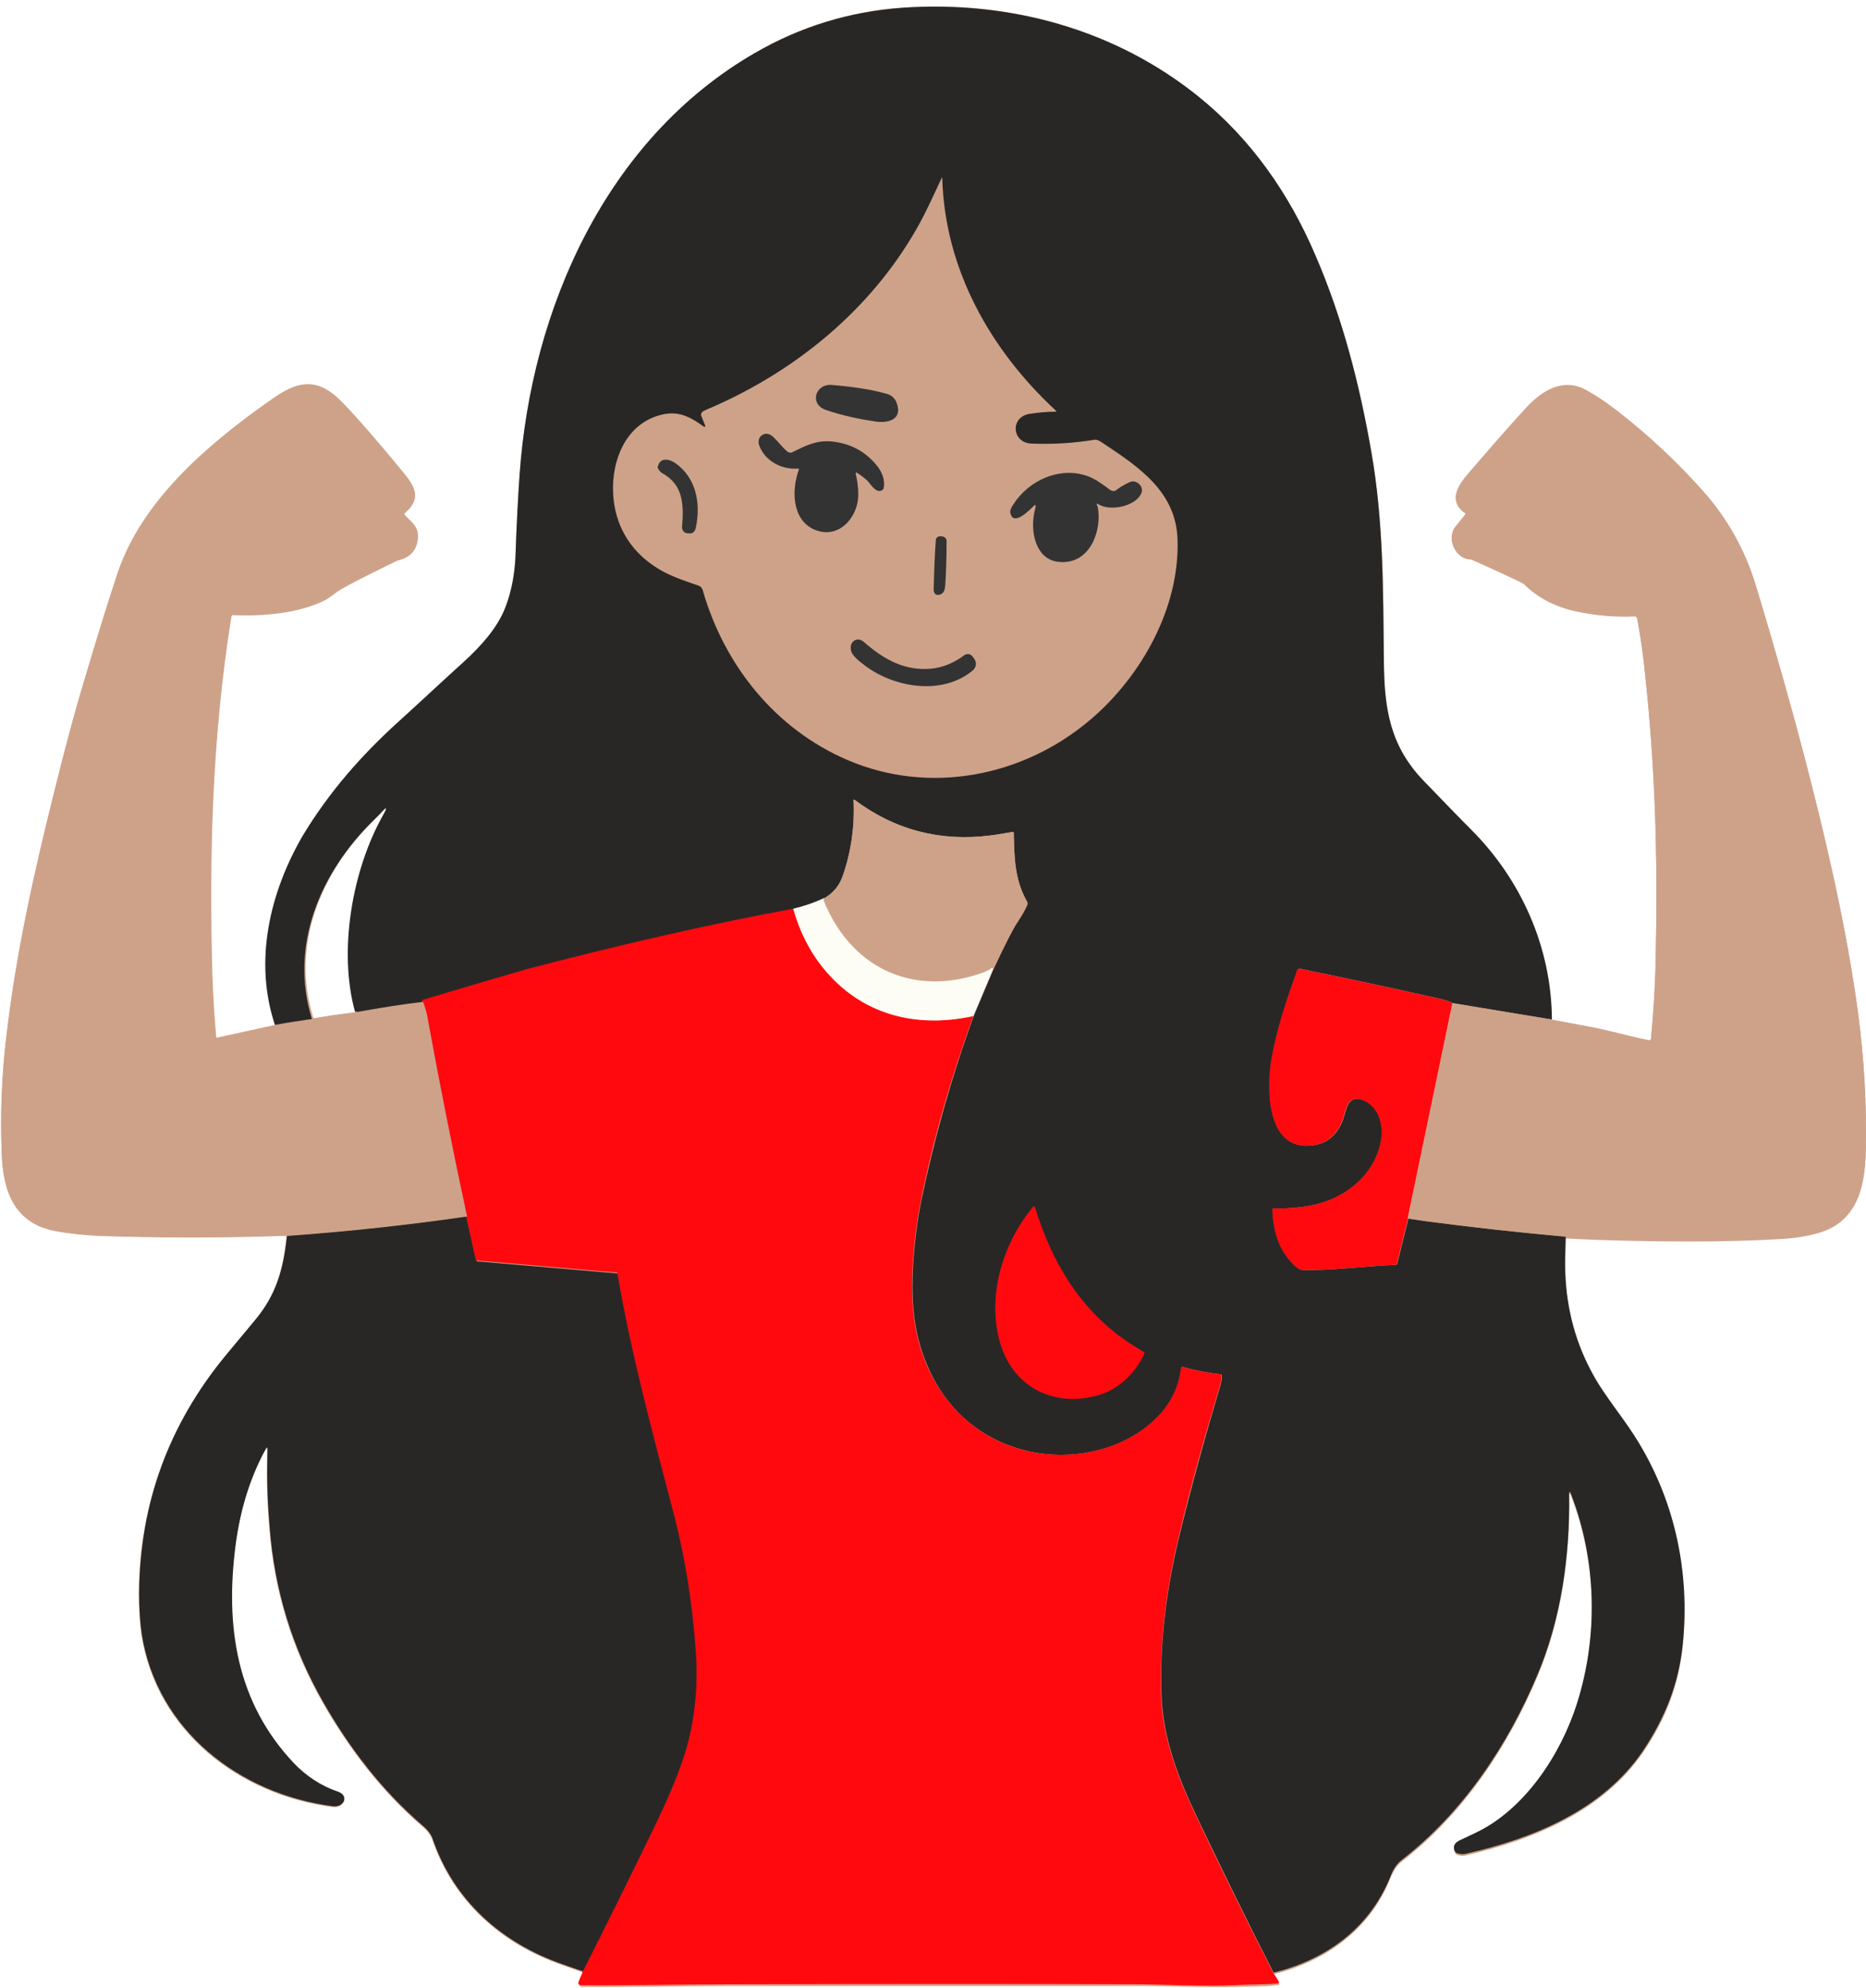 <?xml version="1.0" encoding="UTF-8"?>
<!DOCTYPE svg PUBLIC '-//W3C//DTD SVG 1.0//EN'
          'http://www.w3.org/TR/2001/REC-SVG-20010904/DTD/svg10.dtd'>
<svg height="461.1" preserveAspectRatio="xMidYMid meet" version="1.0" viewBox="-0.4 -1.5 433.1 461.1" width="433.1" xmlns="http://www.w3.org/2000/svg" xmlns:xlink="http://www.w3.org/1999/xlink" zoomAndPan="magnify"
><g id="change1_1"
  ><path d="M432.7,261.4c0-10.7-0.8-21.2-2.4-31.8c-2.8-18.7-7-36.7-12-55.9c-2.8-10.7-6.5-23.9-11.2-39.4 c-2.5-8.2-6.6-15.5-12.3-21.9c-6-6.7-12.6-12.9-19.7-18.4c-2.7-2.1-5.1-3.7-7.3-4.9c-5.4-3-10.3,0.1-14,4.1 c-4.6,5-9,10.1-13.4,15.2c-2.4,2.8-4.8,6.4-0.7,9.2c0.1,0.1,0.1,0.2,0,0.3c-0.8,1-1.6,2-2.4,3c-2,2.7,0.2,7.4,3.7,7.4 c0.2,0,11.9,5.3,12.3,5.7c3.1,3.1,7.1,5.2,11.9,6.3c4.6,1,9.2,1.4,13.8,1.2c0.3,0,0.5,0.2,0.6,0.5c0.7,3.9,1.3,7.8,1.7,11.7 c2.4,22.1,3.1,41.9,2.6,66.5c-0.1,6.5-0.5,12.9-1.1,19.3c0,0.3-0.3,0.4-0.5,0.4c-4.4-0.9-9-2.2-13-3c-3.2-0.6-6.4-1.2-9.6-1.8 c-0.1-16.8-7.2-32.5-18.6-44c-3.8-3.8-7.5-7.6-11.1-11.4c-7.8-8.2-9.1-16.8-9.2-27.5c-0.1-17.1-0.1-32.7-2.9-48.7 c-2.7-15.6-6.8-31.1-13-45.7c-6.1-14.2-14.9-26.8-27-36.7C258.4,5.2,233.8-1.5,209,0.3c-12.2,0.8-23.7,4.3-34.2,10.5 c-34.6,20-51.9,59.5-54.6,97.8c-0.4,5.8-0.7,11.7-0.9,17.5c-0.1,5.1-1,9.5-2.4,13.3c-1.8,4.7-5.6,8.9-9.4,12.4 c-5.2,4.7-10.3,9.5-15.5,14.2c-8.5,7.8-15.9,16.2-21.8,26.1c-7.8,13.2-11.5,29.2-6.4,44.2l-13.7,3c-0.2,0-0.3,0-0.3-0.2 c-0.4-4.2-0.7-9-0.9-14.4c-0.8-28.2,0-55.6,4.4-83.1c0-0.3,0.3-0.5,0.6-0.4c6.7,0.3,14.8-0.4,20.8-3.3c0.7-0.3,1.7-1,3-2 c1.4-1.2,13.6-7.1,13.6-7.1c0.2-0.1,0.5-0.2,0.7-0.3c2.6-0.6,4.1-2.1,4.5-4.5c0.5-3-1.1-4.1-2.9-5.9c-0.2-0.2-0.2-0.5,0-0.6 c3.8-3.3,2.3-6-0.3-9.2c-3.6-4.4-7.3-8.7-11.1-13c-2.6-2.9-4.5-4.8-5.8-5.7c-5.6-4-10.3-0.9-15,2.5c-14.1,10.1-28.8,22.8-34.5,39.4 c-2,5.9-4.7,14.6-8.1,26.1c-2,6.7-4.1,14.7-6.5,24.2c-4.9,19.6-8.9,37.9-11.2,57c-1.1,9.1-1.4,18.2-1.1,27.3 c0.3,8.7,2.9,16.2,12.5,18c3.2,0.6,6.5,0.9,9.8,1.1c14.4,0.5,28.8,0.5,43.2,0c0.2,0,0.4,0,0.6,0.2c-0.8,7.6-2.4,13.5-7.3,19.4 c-2.3,2.8-4.6,5.5-6.9,8.3c-13.2,16-19.9,34.3-20.1,54.9c0,3.7,0.2,7,0.6,9.7c3.5,22.4,22.7,37.2,44.4,40c2.6,0.3,3.8-2.5,1.1-3.4 c-3.8-1.3-7.2-3.5-10.1-6.5c-13.4-14.1-16.1-31.8-13.6-50.8c1.1-8.3,3.4-15.7,7.1-22.4c0.1-0.2,0.3-0.1,0.3,0.1 c-0.1,5.2-0.2,10.1,0.5,18.3c1.1,14.4,5.2,27.9,12.4,40.5c6.1,10.7,13.7,20.6,23,28.6c1.1,0.9,2,2,2.4,3.1 c4.9,14.4,16.1,24.3,30.3,29.2c1.5,0.5,3,1.1,4.6,1.6c0.1,0.2,0.1,0.4,0,0.7c-0.4,0.7-0.6,1.3-0.8,1.9c-0.1,0.4,0.2,0.8,0.5,0.8 c11.5,0.1,22.9-0.2,34.3-0.2c38.8,0,70.8,0,96.2,0c6.8,0,14.2,0.4,21.3,0.2c3.3-0.1,6.6,0,9.9-0.4c0.3,0,0.4-0.3,0.3-0.5l-1.3-2 c12.2-3.1,22.2-10.3,27-22c0.7-1.8,1.4-3,2.7-4.1c14.2-11,24.6-26.5,31.5-42.9c5.6-13.2,7.6-27.8,7.4-42c0-0.7,0.1-0.7,0.4-0.1 c6,15.4,6.4,33,1.4,48.7c-3.7,11.7-12.2,24.6-23.6,30c-1.3,0.6-2.5,1.2-3.8,1.8c-1.2,0.5-1.5,1.5-0.8,2.6c0.1,0.1,0.2,0.2,0.4,0.3 c0.7,0.2,1.4,0.3,2.1,0.1c15.5-3.6,31.7-10.2,41-23.8c5.3-7.7,8.4-15.7,9.3-25.1c1.5-16.2-1.8-32.3-10.1-46.2 c-3.2-5.4-7.7-10.6-10.5-15.6c-4.2-7.4-6.5-15.5-6.7-24.2c-0.1-1.9,0-4.6,0.1-8.2c9.8,0.5,19.5,0.7,29.3,0.7 c7.1,0,14.2-0.2,21.2-0.6c2.8-0.2,5.6-0.6,8.6-1.5C432.6,281.1,432.7,270.1,432.7,261.4z M86.4,188.7c0.9-0.9,1.5-1.5,1.8-1.8 c1.5-1.7,1.7-1.5,0.6,0.4c-7.2,12.8-10.5,31.5-6.5,45.6c0,0.3,0,0.4-0.2,0.4c-3.7,0.5-6.9,0.9-9.5,1.4c-0.1,0-0.2,0-0.3-0.2 C67,217.6,74.2,200.7,86.4,188.7z" fill="#CEA289"
  /></g
  ><g id="change2_1"
  ><path d="M359.8,235l-23-3.8c-1.1-0.5-2.2-0.9-3.4-1.1c-10.7-2.4-21.4-4.7-32.2-6.9c-0.2,0-0.3,0.1-0.4,0.2 c-2.5,7.1-4.8,13.6-6.1,21.3c-1,6.5-1.1,20.8,9.5,19.5c3.5-0.4,5.9-2.5,7.2-6.2c0.6-1.8,1-5.3,4-4.5c4.1,1.1,5.5,5.8,4.8,9.6 c-1.5,8.2-8.7,13.7-16.6,15.1c-2.8,0.5-5.6,0.7-8.4,0.6c-0.2,0-0.3,0.1-0.2,0.2c0.1,4.9,1.5,9.8,5.3,13.2c0.6,0.6,1.2,0.9,1.6,0.9 c6.2,0.2,14.5-0.9,21.6-1.2c0.2,0,0.4-0.1,0.4-0.3l2.6-10.4c1.3,0.2,2.7,0.4,4,0.6c10.8,1.4,21.7,2.6,32.5,3.6 c-0.1,3.6-0.2,6.3-0.1,8.2c0.3,8.7,2.5,16.8,6.7,24.2c2.8,5,7.3,10.2,10.5,15.6c8.4,14,11.7,30.1,10.1,46.2 c-0.9,9.4-4.1,17.3-9.3,25.1c-9.3,13.7-25.5,20.3-41,23.8c-0.7,0.2-1.4,0.1-2.1-0.1c-0.2,0-0.3-0.2-0.4-0.3c-0.7-1.1-0.3-2,0.8-2.6 c1.3-0.6,2.5-1.2,3.8-1.8c11.5-5.4,19.9-18.3,23.6-30c5-15.7,4.6-33.3-1.4-48.7c-0.2-0.6-0.4-0.6-0.4,0.1c0.2,14.2-1.8,28.8-7.4,42 c-6.9,16.4-17.3,31.9-31.5,42.9c-1.3,1-2,2.3-2.7,4.1c-4.8,11.7-14.8,19-27,22c-6-11.7-11.8-23.6-17.5-35.5 c-4.4-9.2-8.1-18.4-8.5-28.7c-0.5-12.4,1.2-25,4.1-37c2.9-11.9,6.2-23.8,9.7-35.5c0.1-0.4,0.2-1.1,0.2-1.8c0-0.2-0.1-0.3-0.2-0.3 c-3-0.3-6-0.9-8.9-1.7c-0.2,0-0.2,0-0.3,0.2c-0.5,4.3-2.3,8.1-5.3,11.2c-7.7,8-20,10.5-30.4,8.1c-10.3-2.4-18.4-9.1-22.8-18.8 c-4.3-9.2-4.4-18.6-3.4-28.9c0.4-3.8,0.9-7.2,1.5-10.2c3-14.4,7-28.7,12.2-43l4.6-10.9c2.7-5.8,4.6-9.5,5.7-11.1 c0.8-1.2,1.5-2.4,2.1-3.7c0.1-0.3,0.1-0.6,0-0.8c-2.9-5.1-3-10.3-3.1-16c0-0.2-0.1-0.3-0.3-0.2c-2.4,0.4-4.1,0.7-5.1,0.8 c-11.7,1.5-22.3-1.3-31.6-8.3c-0.1,0-0.2,0-0.2,0.1c0.3,5.9-0.5,11.7-2.4,17.3c-0.8,2.5-2.3,4.3-4.6,5.6c-2.3,1.1-4.7,1.9-7.2,2.5 c-20.6,3.8-41.1,8.6-61.5,14.4c-4.9,1.4-13,3.8-24.4,7.2c-5.1,0.6-10.1,1.4-15,2.3c-0.3,0.1-0.5,0-0.6-0.2 c-3.9-14.1-0.7-32.8,6.5-45.6c1.1-2,0.9-2.1-0.6-0.4c-0.3,0.3-0.9,0.9-1.8,1.8c-12.2,12-19.4,28.9-14.1,45.9c0,0.1-0.1,0.2-0.1,0.2 c0,0.1-0.1,0.1-0.2,0.1c-2.8,0.4-5.5,0.9-8.2,1.3c-5.1-14.9-1.3-31,6.4-44.2C76,182.2,83.5,173.7,92,166 c5.2-4.7,10.3-9.5,15.5-14.2c3.8-3.5,7.6-7.7,9.4-12.4c1.5-3.8,2.3-8.2,2.4-13.3c0.2-5.9,0.5-11.7,0.9-17.5 c2.7-38.3,20-77.8,54.6-97.8c10.6-6.1,22-9.6,34.2-10.5c24.8-1.7,49.5,5,68.9,20.7c12.1,9.8,20.9,22.4,27,36.7 c6.3,14.5,10.3,30.1,13,45.7c2.8,16,2.7,31.6,2.9,48.7c0.1,10.8,1.4,19.4,9.2,27.5c3.7,3.8,7.4,7.7,11.1,11.4 C352.6,202.5,359.7,218.2,359.8,235L359.8,235z M108.1,280.6c-13.8,2-27.7,3.5-41.6,4.5c0,0-0.1,0-0.3,0.1 c-0.8,7.6-2.4,13.5-7.3,19.4c-2.3,2.8-4.6,5.5-6.9,8.3c-13.2,16-19.9,34.3-20.1,54.9c0,3.7,0.2,7,0.6,9.7 c3.5,22.4,22.7,37.2,44.4,40c2.6,0.3,3.8-2.5,1.1-3.4c-3.8-1.3-7.2-3.5-10.1-6.5c-13.4-14.1-16.1-31.8-13.6-50.8 c1.1-8.3,3.4-15.7,7.1-22.4c0.1-0.2,0.3-0.1,0.3,0.1c-0.1,5.2-0.2,10.1,0.5,18.3c1.1,14.4,5.2,27.9,12.4,40.5 c6.1,10.7,13.7,20.6,23,28.6c1.1,0.9,2,2,2.4,3.1c4.9,14.4,16.1,24.3,30.3,29.2c1.5,0.5,3,1.1,4.6,1.6c0.1,0.1,0.1,0.1,0.2,0.1 c0,0,0.1-0.1,0.1-0.1c5.8-11.5,11.5-23,17.1-34.6c2.4-5,4.4-9.7,6-14.3c2.7-7.9,3.6-16.8,3-25c-0.8-11.4-2.5-22.1-5.2-32.3 c-4.8-18.4-9.8-36.7-13-55.5c0-0.1-0.1-0.2-0.2-0.2l-32.5-2.8c-0.1,0-0.2-0.1-0.2-0.2L108.1,280.6L108.1,280.6z" fill="#282726"
  /></g
  ><g id="change3_1"
  ><path d="M183.7,209.3c1.5,5.3,3.9,9.9,7,13.8c8.8,10.8,21.4,14,34.8,11.1c-5.2,14.3-9.3,28.6-12.2,43 c-0.6,3-1.1,6.4-1.5,10.2c-1,10.3-0.9,19.7,3.4,28.9c4.5,9.6,12.5,16.4,22.8,18.8c10.5,2.4,22.7-0.1,30.4-8.1 c3-3.1,4.8-6.9,5.3-11.2c0-0.2,0.1-0.2,0.3-0.2c2.9,0.8,5.9,1.4,8.9,1.7c0.2,0,0.2,0.1,0.2,0.3c0,0.8-0.1,1.4-0.2,1.8 c-3.5,11.7-6.9,23.6-9.7,35.5c-2.9,12-4.5,24.7-4.1,37c0.4,10.3,4.1,19.5,8.5,28.7c5.7,12,11.5,23.8,17.5,35.5l1.3,2 c0.1,0.2,0,0.5-0.3,0.5c-3.2,0.3-6.6,0.2-9.9,0.4c-7,0.3-14.5-0.1-21.3-0.2c-25.4-0.1-57.4-0.1-96.2,0c-11.4,0-22.8,0.3-34.3,0.2 c-0.4,0-0.7-0.4-0.5-0.8c0.2-0.6,0.5-1.2,0.8-1.9c0.1-0.2,0.1-0.4,0-0.7c0.1,0.1,0.1,0.1,0.2,0.1c0,0,0.1-0.1,0.1-0.1 c5.8-11.5,11.5-23,17.1-34.6c2.4-5,4.4-9.7,6-14.3c2.7-7.9,3.6-16.8,3-25c-0.8-11.4-2.5-22.1-5.2-32.3c-4.8-18.4-9.8-36.7-13-55.5 c0-0.1-0.1-0.2-0.2-0.2l-32.5-2.8c-0.1,0-0.2-0.1-0.2-0.2l-2.3-10.4c-3.3-15.4-6.4-30.8-9.2-46.3c-0.2-1.2-0.5-2.4-1-3.5 c11.4-3.4,19.5-5.8,24.4-7.2C142.6,217.9,163.1,213.1,183.7,209.3L183.7,209.3z M336.7,231.2c-1.1-0.5-2.2-0.9-3.4-1.1 c-10.7-2.4-21.4-4.7-32.2-6.9c-0.2,0-0.3,0.1-0.4,0.2c-2.5,7.1-4.8,13.6-6.1,21.3c-1,6.5-1.1,20.8,9.5,19.5 c3.5-0.4,5.9-2.5,7.2-6.2c0.6-1.8,1-5.3,4-4.5c4.1,1.1,5.5,5.8,4.8,9.6c-1.5,8.2-8.7,13.7-16.6,15.1c-2.8,0.5-5.6,0.7-8.4,0.6 c-0.2,0-0.3,0.1-0.2,0.2c0.1,4.9,1.5,9.8,5.3,13.2c0.6,0.6,1.2,0.9,1.6,0.9c6.2,0.2,14.5-0.9,21.6-1.2c0.2,0,0.4-0.1,0.4-0.3 l2.6-10.4L336.7,231.2L336.7,231.2z M239.8,278.5c-0.1-0.2-0.3-0.2-0.4-0.1c-6.9,8.4-10.5,19.8-8,30.4 c2.6,11.1,12.4,16.5,23.3,13.3c4.7-1.4,8.5-5.2,10.5-9.6c0.1-0.2,0-0.3-0.1-0.4C251.8,304.7,244.2,292.8,239.8,278.5L239.8,278.5z" fill="#FF090F"
  /></g
  ><g id="change4_1"
  ><path d="M190.9,206.8c0.2,0.8,0.5,1.5,0.9,2.3c6.7,14.3,20.5,20.2,35.6,15c1.2-0.4,2.1-0.8,2.6-1.3 c0.1-0.1,0.1,0,0.1,0.1l0,0.4l-4.6,10.9c-13.4,2.9-26-0.3-34.8-11.1c-3.2-3.9-5.5-8.5-7-13.8C186.2,208.7,188.6,207.9,190.9,206.8 L190.9,206.8z" fill="#FDFDF5"
  /></g
  ><g id="change1_2"
  ><path d="M77.6,135.8c-1.3,1-2.3,1.7-3,2c-6.1,2.8-14.2,3.6-20.8,3.3c-0.3,0-0.5,0.2-0.6,0.4 c-4.4,27.4-5.2,54.8-4.4,83.1c0.2,5.5,0.4,10.3,0.9,14.4c0,0.2,0.1,0.3,0.3,0.2l13.7-3c2.7-0.5,5.4-0.9,8.2-1.3 c0.1,0,0.2,0,0.2-0.1c0.1-0.1,0.1-0.1,0.1-0.2c0.1,0.1,0.2,0.2,0.3,0.2c2.6-0.5,5.7-1,9.5-1.4c0.1,0,0.2-0.2,0.2-0.4 c0.1,0.2,0.2,0.3,0.6,0.2c5-0.9,10-1.7,15-2.3c0.4,1.1,0.8,2.3,1,3.5c2.8,15.4,5.9,30.9,9.2,46.3c-13.8,2-27.7,3.5-41.6,4.5 c0,0-0.1,0-0.3,0.1c-0.2-0.1-0.4-0.2-0.6-0.2c-14.4,0.5-28.8,0.5-43.2,0c-3.3-0.1-6.5-0.5-9.8-1.1c-9.6-1.7-12.2-9.2-12.5-18 c-0.4-9.1,0-18.2,1.1-27.3c2.2-19.1,6.3-37.4,11.2-57c2.3-9.4,4.5-17.5,6.5-24.2c3.4-11.4,6.1-20.1,8.1-26.1 c5.6-16.6,20.3-29.3,34.5-39.4c4.8-3.4,9.4-6.5,15-2.5c1.3,0.9,3.2,2.8,5.8,5.7c3.8,4.2,7.5,8.6,11.1,13c2.6,3.2,4.2,5.9,0.3,9.2 c-0.2,0.2-0.2,0.4,0,0.6c1.8,1.9,3.4,2.9,2.9,5.9c-0.4,2.4-1.9,3.9-4.5,4.5c-0.2,0.1-0.5,0.2-0.7,0.3 C91.2,128.7,79,134.6,77.6,135.8z M363,285.3c9.8,0.5,19.5,0.7,29.3,0.7c7.1,0,14.2-0.2,21.2-0.6c2.8-0.2,5.6-0.6,8.6-1.5 c10.5-2.8,10.6-13.8,10.6-22.6c0-10.7-0.8-21.2-2.4-31.8c-2.8-18.7-7-36.7-12-55.9c-2.8-10.7-6.5-23.9-11.2-39.4 c-2.5-8.2-6.6-15.5-12.3-21.9c-6-6.7-12.6-12.9-19.7-18.4c-2.7-2.1-5.1-3.7-7.3-4.9c-5.4-3-10.3,0.1-14,4.1 c-4.6,5-9,10.1-13.4,15.2c-2.4,2.8-4.8,6.4-0.7,9.2c0.1,0.1,0.1,0.2,0,0.3c-0.8,1-1.6,2-2.4,3c-2,2.7,0.2,7.4,3.7,7.4 c0.2,0,11.9,5.3,12.3,5.7c3.1,3.1,7.1,5.2,11.9,6.3c4.6,1,9.2,1.4,13.8,1.2c0.3,0,0.5,0.2,0.6,0.5c0.7,3.9,1.3,7.8,1.7,11.7 c2.4,22.1,3.1,41.9,2.6,66.5c-0.1,6.5-0.5,12.9-1.1,19.3c0,0.3-0.3,0.4-0.5,0.4c-4.4-0.9-9-2.2-13-3c-3.2-0.6-6.4-1.2-9.6-1.8 l-23-3.8l-10.4,49.9c1.3,0.2,2.7,0.4,4,0.6C341.2,283.2,352.1,284.4,363,285.3L363,285.3z M230.2,223.3c2.7-5.8,4.6-9.5,5.7-11.1 c0.8-1.2,1.5-2.4,2.1-3.7c0.1-0.3,0.1-0.6,0-0.8c-2.9-5.1-3-10.3-3.1-16c0-0.2-0.1-0.3-0.3-0.2c-2.4,0.4-4.1,0.7-5.1,0.8 c-11.7,1.5-22.3-1.3-31.6-8.3c-0.1,0-0.2,0-0.2,0.1c0.3,5.9-0.5,11.7-2.4,17.3c-0.8,2.5-2.3,4.3-4.6,5.6c0.2,0.8,0.5,1.5,0.9,2.3 c6.7,14.3,20.5,20.2,35.6,15c1.2-0.4,2.1-0.8,2.6-1.3c0.1-0.1,0.1,0,0.1,0.1L230.2,223.3L230.2,223.3z M163.3,97.3 c0,0.2-0.1,0.3-0.3,0.2c-3.5-2.5-6.3-4-10.9-2.5c-7.4,2.4-10.5,10.4-10.2,17.6c0.3,9.5,6,16.5,14.7,19.9c1.7,0.7,3.3,1.2,5,1.8 c0.6,0.2,0.9,0.5,1.1,1.1c5,17.4,16.8,32.2,33.6,39.4c19.1,8.2,40.8,3.8,56.2-9.2c12-10.1,21-26.2,20.4-42.1 c-0.4-10.8-8.7-16.5-17-22c-0.6-0.4-1.5-1.1-2.2-1c-4.9,0.8-9.7,1.1-14.7,0.9c-4.6-0.2-5-6.2-0.4-6.9c2-0.3,4-0.5,5.9-0.5 c0.3,0,0.4-0.1,0.1-0.3c-15.2-14.1-25.7-32.8-26.3-53.8c0-0.3-0.1-0.3-0.2,0c-1.9,4.1-3.9,8.5-6,12.1c-10.7,18.5-27.8,32.5-47.3,41 c-0.8,0.3-1.4,0.6-2,0.9c-0.3,0.2-0.5,0.5-0.5,0.9L163.3,97.3L163.3,97.3z" fill="#CEA289"
  /></g
  ><g id="change5_1"
  ><path d="M254.2,115.6c0.1,0.4,0.3,0.8,0.3,1.2c0.7,5.8-2.5,13-9.5,12c-5-0.7-6.2-6.9-5.4-11 c0.1-0.7,0.3-1.3,0.4-1.9c0-0.2-0.2-0.3-0.3-0.2c-0.9,0.9-4.9,5.1-5.6,1.8c-0.1-0.5,0.1-1.1,0.7-2c3.6-5.6,10.7-8.8,17.1-6.6 c1.8,0.6,3.7,2,5.3,3.2c0.5,0.4,1.2,0.4,1.6,0c0.9-0.7,2-1.3,3.1-1.8c1.5-0.6,3.3,1.1,2.6,2.6c-1.2,3.1-7.6,4.4-10.2,2.4 C254.2,115.4,254.1,115.4,254.2,115.6L254.2,115.6z M198.4,108.1c0.9,0.6,1.8,1.2,2.6,2c0.8,0.9,2.1,3.1,3.5,2 c0.1-0.1,0.2-0.2,0.2-0.4c0.4-1.8-0.4-3.7-1.5-5.1c-2.7-3.4-6.3-5.3-10.7-5.7c-3.6-0.3-6.1,1.1-9,2.5c-0.3,0.2-0.8,0.1-1.1-0.1 c-1.4-1.2-2.2-2.4-3.4-3.5c-1.7-1.6-3.9-0.1-3.2,2c1.3,3.6,5.2,5.7,9,5.4c0.2,0,0.3,0.1,0.2,0.3c-1.7,4.6-1.6,11.5,3.5,13.8 c5.8,2.6,10.5-3,10.3-8.4c0-1.3-0.2-2.8-0.6-4.6C198.3,108.1,198.4,108.1,198.4,108.1L198.4,108.1z M216.3,135.2 c0.1-3.8,0.2-7.2,0.5-11.4c0-0.5,0.5-0.9,1-0.9l0.2,0c0.7,0,1.3,0.4,1.3,1.1c0,3.7-0.1,7.1-0.3,10.2c-0.1,1-0.2,2.1-1.6,2.3 C216.6,136.6,216.3,135.9,216.3,135.2L216.3,135.2z M191.3,93.6c-3.9-1.3-2.5-6.1,1.3-5.8c4.9,0.4,9,1,12.6,2 c1.3,0.3,2.2,1.1,2.6,2.4c1.2,3.6-2,4.5-4.9,4.1C198.9,95.7,195.1,94.9,191.3,93.6L191.3,93.6z M225.3,154.1 c-7.1,5.8-18.1,3.9-24.8-1.1c-1.8-1.3-2.9-2.4-3.2-3.1c-1-2.2,1.1-4.1,2.9-2.4c4.7,4.1,9.5,6.7,15.7,6.1c2.6-0.3,5.1-1.3,7.5-3.1 c0.7-0.5,1.6-0.3,2,0.4l0.3,0.4C226.4,152.3,226.2,153.3,225.3,154.1L225.3,154.1z M157.9,120.9c0.5-5.8,0.1-10.1-4.7-12.7 c-0.3-0.2-0.6-0.5-0.9-1.1c-0.1-0.1-0.1-0.3,0-0.4c0.5-2.2,2.7-1.7,4-0.8c4.9,3.4,6,9.4,4.8,15c-0.2,1-0.8,1.5-1.8,1.3l-0.3,0 C158.4,122.1,157.9,121.5,157.9,120.9L157.9,120.9z" fill="#333"
  /></g
></svg
>
